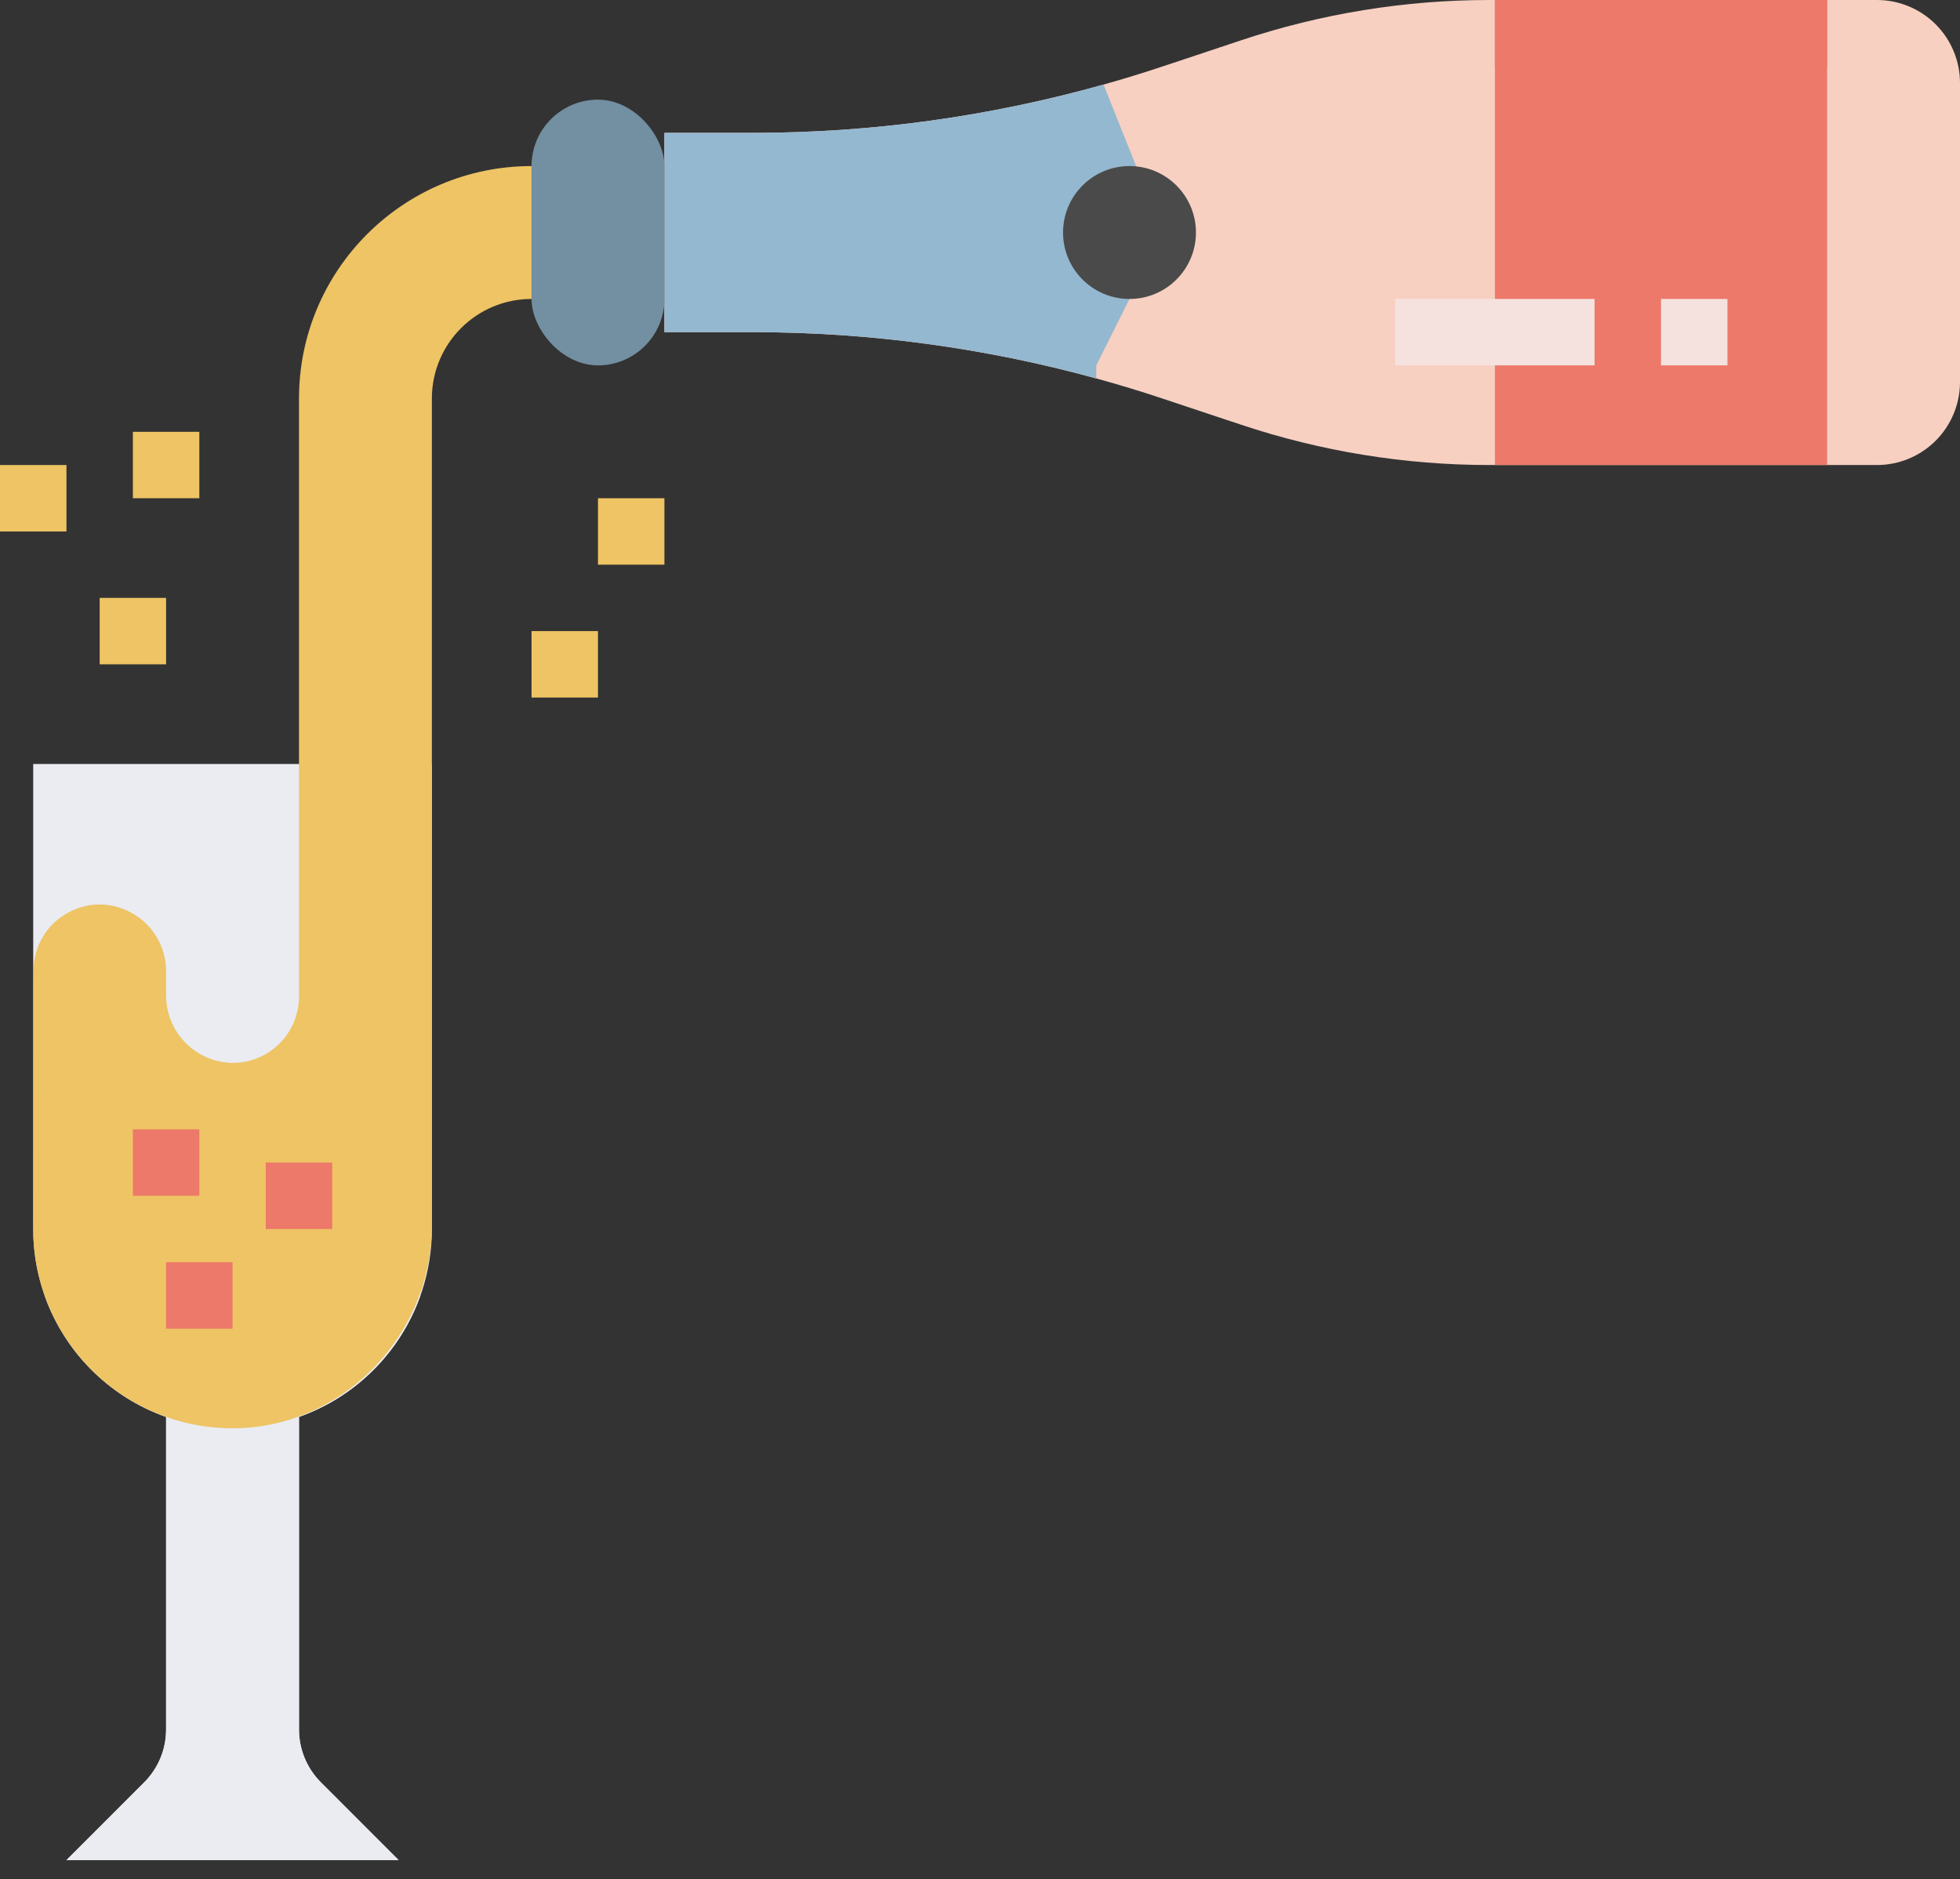 <?xml version="1.0" encoding="UTF-8"?>
<svg width="73px" height="70px" viewBox="0 0 73 70" version="1.1" xmlns="http://www.w3.org/2000/svg" xmlns:xlink="http://www.w3.org/1999/xlink">
    <rect x="0" y="0" width="73" height="70" fill="#333333" stroke="none"/>
    <!-- Generator: Sketch 52.6 (67491) - http://www.bohemiancoding.com/sketch -->
    <title>champagne-glass</title>
    <desc>Created with Sketch.</desc>
    <g id="Page-1" stroke="none" stroke-width="1" fill="none" fill-rule="evenodd">
        <g id="Home-final" transform="translate(-1394, -1270)">
            <g id="champagne-glass" transform="translate(1394, 1270)">
                <path d="M16.085,28.458 L16.085,45.78 C16.086,48.926 14.103,51.732 11.136,52.78 L11.136,64.422 C11.136,65.161 11.429,65.869 11.951,66.391 L14.847,69.288 L2.475,69.288 L5.371,66.391 C5.893,65.869 6.187,65.161 6.186,64.422 L6.186,52.78 C4.072,52.031 2.409,50.368 1.661,48.254 C1.412,47.553 1.271,46.818 1.243,46.075 C1.239,45.978 1.237,45.879 1.237,45.78 L1.237,28.458 L16.085,28.458 Z" id="Path" fill="#EAECF2"></path>
                <path d="M11.951,66.391 L14.847,69.288 L2.475,69.288 L5.371,66.391 C5.893,65.869 6.187,65.161 6.186,64.422 L6.186,52.78 C4.072,52.031 2.409,50.368 1.661,48.254 L15.661,48.254 C14.912,50.368 13.249,52.03 11.136,52.78 L11.136,64.422 C11.136,65.161 11.429,65.869 11.951,66.391 Z" id="Path" fill="#EAECF2"></path>
                <path d="M73,14.229 C73,15.049 72.674,15.836 72.094,16.416 C71.514,16.996 70.727,17.322 69.907,17.322 L55.472,17.322 C52.33,17.322 49.209,16.816 46.228,15.822 L43.313,14.851 C42.492,14.577 41.664,14.326 40.831,14.097 C36.666,12.953 32.367,12.373 28.048,12.373 L24.746,12.373 L24.746,4.949 L28.048,4.949 C32.461,4.949 36.853,4.344 41.101,3.15 C41.844,2.942 42.581,2.715 43.313,2.471 L46.228,1.5 C49.209,0.506 52.33,-0 55.472,-1.4225339e-14 L69.907,-1.4225339e-14 C70.727,-0 71.514,0.326 72.094,0.906 C72.674,1.486 73,2.273 73,3.093 L73,14.229 Z" id="Path" fill="#F7D0C2"></path>
                <path d="M43.305,8.661 L40.831,13.61 L40.831,14.097 C36.666,12.953 32.367,12.373 28.048,12.373 L24.746,12.373 L24.746,4.949 L28.048,4.949 C32.461,4.949 36.853,4.344 41.101,3.15 L43.305,8.661 Z" id="Path" fill="#94B8D0"></path>
                <path d="M19.797,6.186 L19.797,11.136 C17.747,11.136 16.085,12.797 16.085,14.847 L16.085,45.654 C16.085,49.756 12.729,53.222 8.627,53.203 C4.655,53.185 1.401,50.044 1.243,46.075 L1.253,36.133 C1.256,35.214 1.776,34.375 2.598,33.964 L2.634,33.945 C3.308,33.608 4.102,33.606 4.777,33.942 L4.815,33.96 C5.655,34.378 6.186,35.235 6.186,36.174 L6.186,37.055 C6.174,38.43 7.267,39.56 8.641,39.593 C9.301,39.599 9.936,39.341 10.405,38.877 C10.873,38.412 11.137,37.779 11.136,37.119 L11.136,14.847 C11.136,10.064 15.013,6.186 19.797,6.186 Z" id="Path" fill="#EEC464"></path>
                <rect id="Rectangle" fill="#738FA2" x="19.797" y="3.712" width="4.949" height="9.898" rx="2.475"></rect>
                <circle id="Oval" fill="#4A4A4A" cx="42.068" cy="8.661" r="2.475"></circle>
                <polygon id="Path" fill="#EC7969" points="55.678 0 68.051 0 68.051 17.322 55.678 17.322"></polygon>
                <polygon id="Path" fill="#EC7969" points="55.678 0 68.051 0 68.051 2.475 55.678 2.475"></polygon>
                <g id="Group" transform="translate(4.949, 42.068)" fill="#EC7969">
                    <polygon id="Path" points="4.949 1.237 7.424 1.237 7.424 3.712 4.949 3.712"></polygon>
                    <polygon id="Path" points="0 0 2.475 0 2.475 2.475 0 2.475"></polygon>
                    <polygon id="Path" points="1.237 4.949 3.712 4.949 3.712 7.424 1.237 7.424"></polygon>
                </g>
                <polygon id="Path" fill="#F5E2DE" points="51.966 11.136 59.39 11.136 59.39 13.61 51.966 13.61"></polygon>
                <polygon id="Path" fill="#F5E2DE" points="61.864 11.136 64.339 11.136 64.339 13.61 61.864 13.61"></polygon>
                <polygon id="Path" fill="#EEC464" points="3.712 22.271 6.186 22.271 6.186 24.746 3.712 24.746"></polygon>
                <polygon id="Path" fill="#EEC464" points="22.271 18.559 24.746 18.559 24.746 21.034 22.271 21.034"></polygon>
                <polygon id="Path" fill="#EEC464" points="19.797 23.508 22.271 23.508 22.271 25.983 19.797 25.983"></polygon>
                <polygon id="Path" fill="#EEC464" points="0 17.322 2.475 17.322 2.475 19.797 0 19.797"></polygon>
                <polygon id="Path" fill="#EEC464" points="4.949 16.085 7.424 16.085 7.424 18.559 4.949 18.559"></polygon>
            </g>
        </g>
    </g>
</svg>